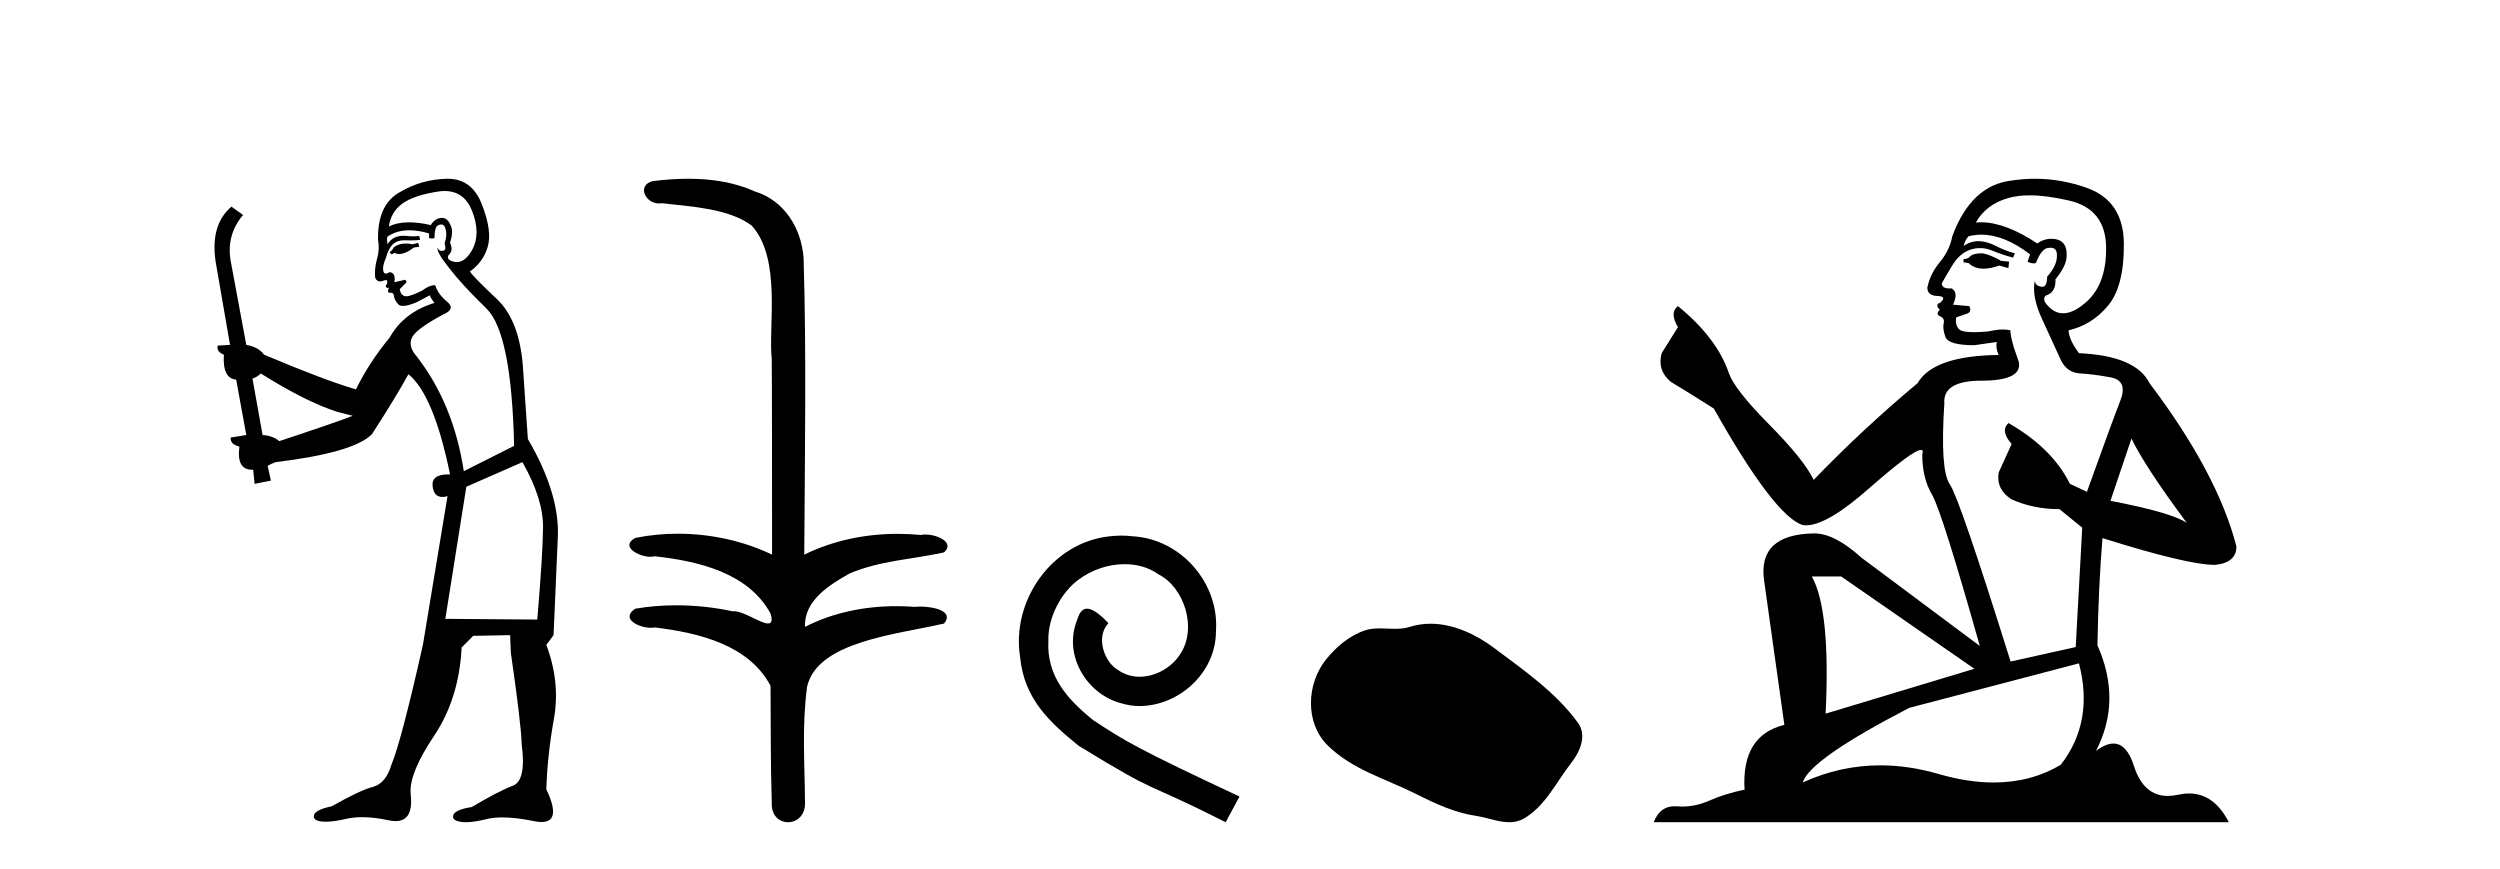 <?xml version='1.0' encoding='UTF-8' standalone='yes'?><svg xmlns='http://www.w3.org/2000/svg' xmlns:xlink='http://www.w3.org/1999/xlink' width='118.0' height='41.0' ><path d='M 19.739 11.461 L 19.483 11.53 Q 19.304 11.495 19.15 11.495 Q 18.996 11.495 18.868 11.53 Q 18.612 11.615 18.56 11.717 Q 18.509 11.82 18.39 11.905 L 18.475 12.008 L 18.612 11.94 Q 18.719 11.988 18.84 11.988 Q 19.144 11.988 19.534 11.683 L 19.79 11.649 L 19.739 11.461 ZM 20.988 9.016 Q 21.911 9.016 22.284 9.958 Q 22.694 11.017 22.301 11.769 Q 21.973 12.37 21.558 12.37 Q 21.454 12.37 21.345 12.332 Q 21.054 12.23 21.174 12.042 Q 21.413 11.82 21.242 11.461 Q 21.413 10.915 21.277 10.658 Q 21.139 10.283 20.855 10.283 Q 20.751 10.283 20.627 10.334 Q 20.405 10.47 20.337 10.624 Q 19.764 10.494 19.307 10.494 Q 18.743 10.494 18.356 10.693 Q 18.441 10.009 19.005 9.599 Q 19.568 9.206 20.713 9.036 Q 20.856 9.016 20.988 9.016 ZM 12.309 17.628 Q 14.427 18.96 15.913 19.438 L 16.647 19.626 Q 15.913 19.917 13.18 20.822 Q 12.889 20.566 12.394 20.532 L 11.916 17.867 Q 12.138 17.799 12.309 17.628 ZM 20.827 10.595 Q 20.971 10.595 21.02 10.778 Q 21.123 11.068 20.986 11.495 Q 21.089 11.82 20.901 11.837 Q 20.869 11.842 20.842 11.842 Q 20.69 11.842 20.662 11.683 L 20.662 11.683 Q 20.576 11.871 21.191 12.64 Q 21.789 13.426 22.968 14.57 Q 24.146 15.732 24.266 21.044 L 21.891 22.24 Q 21.413 19.08 19.671 16.825 Q 19.244 16.347 19.449 15.92 Q 19.671 15.51 20.918 14.843 Q 21.533 14.587 21.089 14.228 Q 20.662 13.87 20.542 13.46 Q 20.252 13.46 19.927 13.716 Q 19.391 13.984 19.169 13.984 Q 19.123 13.984 19.09 13.972 Q 18.902 13.904 18.868 13.648 L 19.124 13.391 Q 19.244 13.289 19.124 13.204 L 18.612 13.323 Q 18.697 12.879 18.39 12.845 Q 18.282 12.914 18.212 12.914 Q 18.127 12.914 18.099 12.811 Q 18.031 12.589 18.219 12.162 Q 18.321 11.752 18.543 11.53 Q 18.748 11.34 19.07 11.34 Q 19.097 11.34 19.124 11.342 Q 19.244 11.347 19.361 11.347 Q 19.597 11.347 19.825 11.325 L 19.79 11.137 Q 19.662 11.154 19.513 11.154 Q 19.363 11.154 19.193 11.137 Q 19.113 11.128 19.039 11.128 Q 18.54 11.128 18.287 11.53 Q 18.253 11.273 18.287 11.171 Q 18.719 10.869 19.323 10.869 Q 19.745 10.869 20.252 11.017 L 20.252 11.239 Q 20.328 11.256 20.393 11.256 Q 20.457 11.256 20.508 11.239 Q 20.508 10.693 20.696 10.624 Q 20.769 10.595 20.827 10.595 ZM 24.659 21.813 Q 25.649 23.555 25.632 24.905 Q 25.615 26.254 25.359 29.243 L 21.02 29.209 L 22.011 22.974 L 24.659 21.813 ZM 21.135 8.437 Q 21.103 8.437 21.072 8.438 Q 19.893 8.472 18.902 9.053 Q 17.809 9.633 17.843 11.325 Q 17.928 11.786 17.792 12.23 Q 17.672 12.657 17.706 13.101 Q 17.78 13.284 17.94 13.284 Q 18.004 13.284 18.082 13.255 Q 18.162 13.22 18.21 13.22 Q 18.326 13.22 18.253 13.426 Q 18.185 13.46 18.219 13.545 Q 18.242 13.591 18.295 13.591 Q 18.321 13.591 18.356 13.579 L 18.356 13.579 Q 18.259 13.82 18.404 13.82 Q 18.413 13.82 18.424 13.819 Q 18.438 13.817 18.451 13.817 Q 18.579 13.817 18.595 13.972 Q 18.612 14.16 18.8 14.365 Q 18.873 14.439 19.024 14.439 Q 19.256 14.439 19.671 14.263 L 20.286 13.938 Q 20.337 14.092 20.508 14.297 Q 19.056 14.741 18.39 15.937 Q 17.416 17.115 16.801 18.379 Q 15.332 17.952 12.462 16.74 Q 12.206 16.381 11.625 16.278 L 10.891 12.332 Q 10.669 11.102 11.472 10.146 L 10.925 9.753 Q 9.866 10.658 10.207 12.52 L 10.857 16.278 L 10.276 16.312 Q 10.207 16.603 10.566 16.74 Q 10.498 17.867 11.147 17.918 L 11.625 20.532 Q 11.249 20.6 10.891 20.651 Q 10.857 20.976 11.301 21.078 Q 11.151 22.173 11.903 22.173 Q 11.926 22.173 11.95 22.172 L 12.018 22.838 L 12.787 22.684 L 12.633 21.984 Q 12.821 21.881 13.009 21.813 Q 16.681 21.369 17.553 20.498 Q 18.731 18.67 19.278 17.662 Q 20.474 18.636 21.242 22.394 Q 21.195 22.392 21.15 22.392 Q 20.342 22.392 20.422 22.974 Q 20.489 23.456 20.88 23.456 Q 20.989 23.456 21.123 23.419 L 21.123 23.419 L 19.961 30.439 Q 18.936 35 18.475 36.093 Q 18.219 36.964 17.621 37.135 Q 17.006 37.289 15.657 38.058 Q 14.905 38.211 14.82 38.468 Q 14.751 38.724 15.178 38.775 Q 15.266 38.786 15.372 38.786 Q 15.76 38.786 16.391 38.639 Q 16.712 38.57 17.094 38.57 Q 17.665 38.57 18.373 38.724 Q 18.535 38.756 18.672 38.756 Q 19.543 38.756 19.38 37.443 Q 19.312 36.486 20.491 34.727 Q 21.669 32.967 21.789 30.559 L 22.336 30.012 L 24.078 29.978 L 24.112 30.815 Q 24.59 34.095 24.625 35.137 Q 24.847 36.828 24.215 37.084 Q 23.565 37.323 22.267 38.092 Q 21.499 38.211 21.396 38.468 Q 21.311 38.724 21.755 38.792 Q 21.862 38.809 21.992 38.809 Q 22.383 38.809 22.985 38.656 Q 23.3 38.582 23.71 38.582 Q 24.345 38.582 25.205 38.758 Q 25.405 38.799 25.561 38.799 Q 26.521 38.799 25.786 37.255 Q 25.837 35.649 26.145 33.924 Q 26.452 32.199 25.786 30.439 L 26.128 29.978 L 26.333 25.263 Q 26.384 23.231 24.915 20.72 Q 24.847 19.797 24.693 17.474 Q 24.556 15.134 23.429 14.092 Q 22.301 13.033 22.182 12.811 Q 22.814 12.367 23.019 11.649 Q 23.241 10.915 22.746 9.651 Q 22.28 8.437 21.135 8.437 Z' style='fill:#000000;stroke:none' /><path d='M 32.487 8.437 C 31.921 8.437 31.356 8.48 30.808 8.548 C 30.054 8.739 30.442 9.604 31.112 9.604 C 31.156 9.604 31.203 9.6 31.25 9.592 C 32.666 9.755 34.409 9.845 35.478 10.647 C 36.897 12.194 36.26 15.408 36.425 16.933 C 36.437 17.015 36.442 23.097 36.442 26.179 C 35.071 25.522 33.522 25.191 31.996 25.191 C 31.318 25.191 30.644 25.257 29.992 25.388 C 29.248 25.778 30.121 26.28 30.705 26.28 C 30.775 26.28 30.84 26.273 30.898 26.257 C 32.967 26.481 35.32 27.035 36.37 28.96 C 36.474 29.308 36.409 29.428 36.251 29.428 C 35.903 29.428 35.104 28.85 34.654 28.85 C 34.631 28.85 34.608 28.852 34.586 28.855 C 33.722 28.668 32.817 28.57 31.92 28.57 C 31.263 28.57 30.611 28.623 29.982 28.731 C 29.272 29.2 30.144 29.632 30.721 29.632 C 30.785 29.632 30.844 29.626 30.898 29.615 C 33.01 29.87 35.347 30.443 36.37 32.37 C 36.382 34.514 36.37 35.93 36.427 37.901 C 36.402 38.508 36.797 38.809 37.197 38.809 C 37.593 38.809 37.995 38.512 37.997 37.922 C 37.982 35.98 37.844 34.275 38.098 32.392 C 38.612 30.278 42.279 29.954 44.556 29.432 C 45.053 28.848 44.075 28.631 43.445 28.631 C 43.351 28.631 43.264 28.636 43.192 28.645 C 42.9 28.623 42.606 28.611 42.312 28.611 C 40.823 28.611 39.323 28.907 37.997 29.589 C 37.943 28.316 39.197 27.583 40.096 27.071 C 41.514 26.461 43.075 26.401 44.556 26.074 C 45.085 25.615 44.253 25.229 43.676 25.229 C 43.6 25.229 43.529 25.235 43.466 25.25 C 43.103 25.215 42.738 25.197 42.372 25.197 C 40.85 25.197 39.328 25.507 37.961 26.179 C 37.989 21.368 38.067 16.712 37.929 12.161 C 37.818 10.754 37.008 9.462 35.644 9.042 C 34.664 8.596 33.573 8.437 32.487 8.437 Z' style='fill:#000000;stroke:none' /><path d='M 52.933 25.279 C 52.746 25.279 52.558 25.297 52.37 25.314 C 49.653 25.604 47.723 28.354 48.15 31.019 C 48.338 33.001 49.568 34.111 50.918 35.205 C 54.932 37.665 53.805 36.759 57.853 38.809 L 58.503 37.596 C 53.685 35.341 53.104 34.983 51.601 33.992 C 50.371 33.001 49.397 31.908 49.483 30.251 C 49.448 29.106 50.132 27.927 50.901 27.364 C 51.516 26.902 52.301 26.629 53.07 26.629 C 53.651 26.629 54.198 26.766 54.676 27.107 C 55.889 27.705 56.555 29.687 55.667 30.934 C 55.257 31.532 54.522 31.942 53.788 31.942 C 53.429 31.942 53.07 31.839 52.763 31.617 C 52.148 31.276 51.686 30.08 52.318 29.414 C 52.028 29.106 51.618 28.73 51.311 28.73 C 51.106 28.73 50.952 28.884 50.849 29.243 C 50.166 30.883 51.259 32.745 52.899 33.189 C 53.19 33.274 53.48 33.326 53.771 33.326 C 55.65 33.326 57.392 31.754 57.392 29.807 C 57.563 27.534 55.752 25.45 53.48 25.314 C 53.309 25.297 53.121 25.279 52.933 25.279 Z' style='fill:#000000;stroke:none' /><path d='M 67.521 29.44 C 67.19 29.44 66.858 29.487 66.531 29.592 C 66.31 29.662 66.083 29.68 65.854 29.68 C 65.61 29.68 65.364 29.66 65.12 29.66 C 64.892 29.66 64.666 29.678 64.447 29.748 C 63.697 29.99 63.051 30.542 62.564 31.16 C 61.678 32.284 61.588 34.108 62.654 35.171 C 63.819 36.334 65.442 36.77 66.868 37.49 C 67.76 37.94 68.677 38.364 69.674 38.51 C 70.182 38.584 70.719 38.809 71.237 38.809 C 71.476 38.809 71.711 38.761 71.937 38.629 C 72.95 38.036 73.458 36.909 74.159 36.014 C 74.582 35.475 74.915 34.71 74.475 34.108 C 73.426 32.673 71.932 31.641 70.519 30.582 C 69.66 29.939 68.597 29.44 67.521 29.44 Z' style='fill:#000000;stroke:none' /><path d='M 93.566 11.955 Q 93.139 11.955 93.003 12.091 Q 92.883 12.228 92.678 12.228 L 92.678 12.382 L 92.917 12.416 Q 93.182 12.681 93.622 12.681 Q 93.948 12.681 94.369 12.535 L 94.796 12.655 L 94.83 12.348 L 94.455 12.313 Q 93.908 12.006 93.566 11.955 ZM 95.804 9.22 Q 96.592 9.22 97.632 9.46 Q 99.392 9.853 99.409 11.681 Q 99.426 13.492 98.384 14.329 Q 97.833 14.788 97.38 14.788 Q 96.991 14.788 96.675 14.449 Q 96.368 14.141 96.556 13.953 Q 97.051 13.8 97.017 13.185 Q 97.547 12.535 97.547 12.074 Q 97.579 11.27 96.808 11.27 Q 96.777 11.27 96.744 11.271 Q 96.402 11.305 96.163 11.493 Q 94.652 10.491 93.502 10.491 Q 93.378 10.491 93.259 10.503 L 93.259 10.503 Q 93.754 9.631 94.813 9.341 Q 95.245 9.22 95.804 9.22 ZM 100.605 20.701 Q 101.271 22.068 103.218 24.682 Q 102.484 24.186 99.614 23.639 L 100.605 20.701 ZM 93.521 11.076 Q 94.599 11.076 95.821 12.006 L 95.702 12.348 Q 95.845 12.431 95.98 12.431 Q 96.038 12.431 96.095 12.416 Q 96.368 11.698 96.71 11.698 Q 96.751 11.693 96.787 11.693 Q 97.116 11.693 97.085 12.108 Q 97.085 12.535 96.624 13.065 Q 96.624 13.538 96.394 13.538 Q 96.358 13.538 96.317 13.526 Q 96.009 13.458 96.06 13.185 L 96.06 13.185 Q 95.855 13.953 96.419 15.132 Q 96.966 16.328 97.256 16.96 Q 97.547 17.592 98.179 17.626 Q 98.811 17.66 99.631 17.814 Q 100.451 17.968 100.075 18.925 Q 99.699 19.881 98.503 23.212 L 97.7 22.837 Q 96.863 21.145 94.796 19.967 L 94.796 19.967 Q 94.403 20.342 94.95 20.957 L 94.335 22.307 Q 94.215 23.11 94.95 23.571 Q 95.975 24.032 97.205 24.032 L 98.281 24.904 L 97.974 30.541 L 94.899 31.224 Q 92.49 23.52 92.029 22.854 Q 91.568 22.187 91.773 19.044 Q 91.687 17.968 93.532 17.968 Q 95.445 17.968 95.292 17.097 L 95.052 16.396 Q 94.865 15.747 94.899 15.593 Q 94.748 15.552 94.549 15.552 Q 94.25 15.552 93.84 15.645 Q 93.452 15.679 93.171 15.679 Q 92.61 15.679 92.473 15.542 Q 92.268 15.337 92.336 14.978 L 92.883 14.79 Q 93.071 14.688 92.951 14.449 L 92.183 14.38 Q 92.456 13.8 92.114 13.612 Q 92.063 13.615 92.017 13.615 Q 91.653 13.615 91.653 13.373 Q 91.773 13.15 92.131 12.553 Q 92.49 11.955 93.003 11.784 Q 93.233 11.71 93.46 11.71 Q 93.755 11.71 94.045 11.835 Q 94.557 12.04 95.018 12.16 L 95.104 11.955 Q 94.677 11.852 94.215 11.613 Q 93.771 11.382 93.387 11.382 Q 93.003 11.382 92.678 11.613 Q 92.763 11.305 92.917 11.152 Q 93.213 11.076 93.521 11.076 ZM 86.904 27.21 L 93.19 31.566 L 86.169 33.684 Q 86.408 28.816 85.52 27.21 ZM 98.127 31.31 Q 98.845 34.06 97.273 36.093 Q 95.866 36.934 94.103 36.934 Q 92.893 36.934 91.516 36.537 Q 90.105 36.124 88.753 36.124 Q 86.865 36.124 85.093 36.93 Q 85.401 35.854 90.115 33.411 L 98.127 31.31 ZM 96.049 8.437 Q 95.502 8.437 94.95 8.521 Q 93.037 8.743 92.148 11.152 Q 92.029 11.801 91.568 12.365 Q 91.106 12.911 90.97 13.578 Q 90.97 13.953 91.448 13.97 Q 91.926 13.988 91.568 14.295 Q 91.414 14.329 91.448 14.449 Q 91.465 14.568 91.568 14.603 Q 91.345 14.842 91.568 14.927 Q 91.807 15.03 91.738 15.269 Q 91.687 15.525 91.824 15.901 Q 91.96 16.294 93.19 16.294 L 94.25 16.14 L 94.25 16.14 Q 94.181 16.396 94.335 16.755 Q 91.26 16.789 90.508 18.087 Q 87.929 20.24 85.606 22.649 Q 85.144 21.692 83.504 20.035 Q 81.881 18.395 81.608 17.626 Q 81.044 15.952 79.199 14.449 Q 78.789 14.756 79.199 15.44 L 78.431 16.67 Q 78.209 17.472 78.858 18.019 Q 79.848 18.617 80.891 19.283 Q 83.761 24.374 85.093 24.784 Q 85.167 24.795 85.247 24.795 Q 86.261 24.795 88.288 22.99 Q 90.296 21.235 90.67 21.235 Q 90.802 21.235 90.73 21.453 Q 90.73 22.563 91.192 23.349 Q 91.653 24.135 93.447 30.49 L 87.86 26.322 Q 86.596 25.177 85.64 25.177 Q 82.958 25.211 83.265 27.398 L 84.222 34.214 Q 82.189 34.709 82.343 37.272 Q 81.42 37.46 80.651 37.801 Q 80.03 38.07 79.398 38.07 Q 79.265 38.07 79.131 38.058 Q 79.085 38.055 79.04 38.055 Q 78.344 38.055 78.055 38.809 L 105.2 38.809 Q 104.507 37.452 103.323 37.452 Q 103.076 37.452 102.808 37.511 Q 102.55 37.568 102.319 37.568 Q 101.179 37.568 100.724 36.161 Q 100.387 35.096 99.753 35.096 Q 99.39 35.096 98.93 35.444 Q 100.16 33.069 98.999 30.456 Q 99.05 27.62 99.238 25.399 Q 103.252 26.663 104.551 26.663 Q 105.559 26.561 105.559 25.792 Q 104.67 22.341 101.459 18.087 Q 100.81 16.789 98.127 16.67 Q 97.666 16.055 97.632 15.593 Q 98.742 15.337 99.494 14.432 Q 100.263 13.526 100.246 11.493 Q 100.229 9.478 98.486 8.863 Q 97.28 8.437 96.049 8.437 Z' style='fill:#000000;stroke:none' /></svg>
